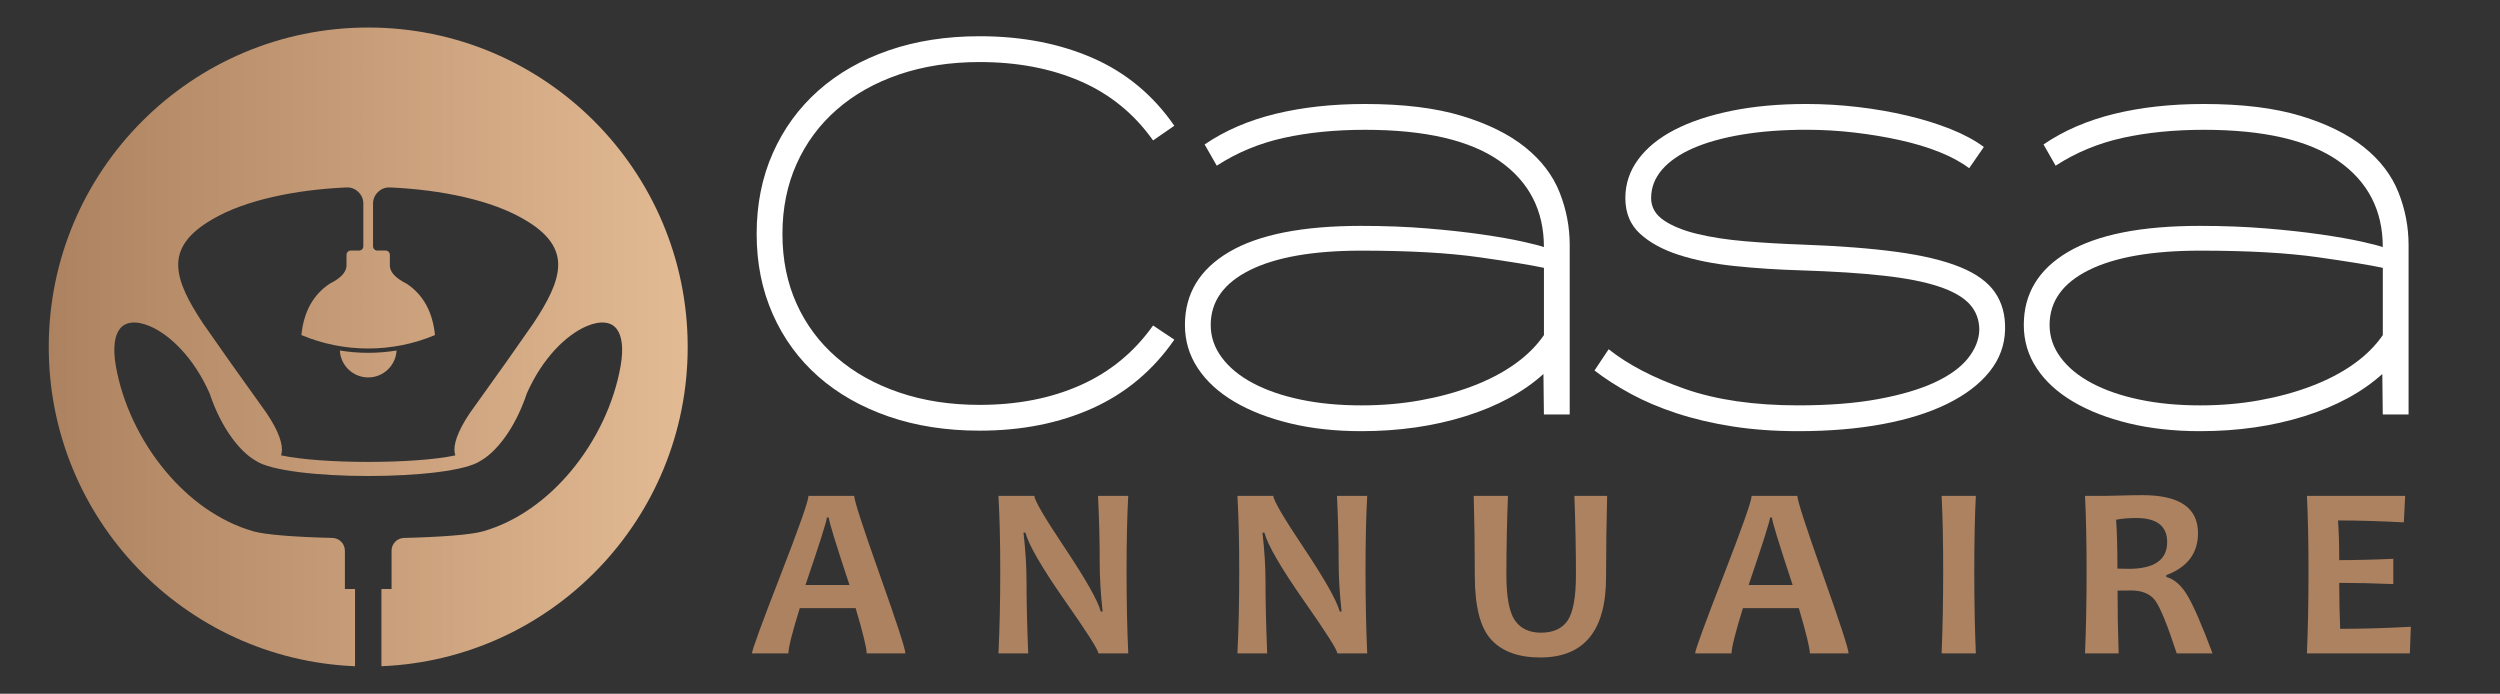 <?xml version="1.0" encoding="utf-8"?>
<!-- Generator: Adobe Illustrator 16.0.0, SVG Export Plug-In . SVG Version: 6.00 Build 0)  -->
<!DOCTYPE svg PUBLIC "-//W3C//DTD SVG 1.1//EN" "http://www.w3.org/Graphics/SVG/1.1/DTD/svg11.dtd">
<svg version="1.1" id="Calque_1" xmlns="http://www.w3.org/2000/svg" xmlns:xlink="http://www.w3.org/1999/xlink" x="0px" y="0px"
	 width="202.064px" height="56.073px" viewBox="2.776 -8.65 202.064 56.073" enable-background="new 2.776 -8.65 202.064 56.073"
	 xml:space="preserve">
<rect x="2.776" y="-8.65" width="202.064" height="56.073" fill="#333333" stroke="none"/>
<g>
	<linearGradient id="SVGID_1_" gradientUnits="userSpaceOnUse" x1="6.713" y1="19.387" x2="58.359" y2="19.387">
		<stop  offset="0" style="stop-color:#AD8260"/>
		<stop  offset="1" style="stop-color:#E2BA93"/>
	</linearGradient>
	<path fill-rule="evenodd" clip-rule="evenodd" fill="url(#SVGID_1_)" d="M32.928,7.812v3.447c0,0.189,0.154,0.343,0.343,0.343
		h0.673c0.189,0,0.343,0.154,0.343,0.344v0.924c0.041,0.51,0.493,0.979,1.357,1.41c1.339,0.891,2.102,2.275,2.289,4.15
		c-3.43,1.45-7.367,1.45-10.797,0c0.187-1.875,0.95-3.259,2.289-4.15c0.864-0.43,1.316-0.9,1.357-1.41v-0.924
		c0-0.189,0.154-0.344,0.343-0.344H31.8c0.189,0,0.343-0.154,0.343-0.343V7.812c0-0.372-0.137-0.692-0.406-0.949
		c-0.269-0.258-0.595-0.38-0.966-0.363c-4.199,0.187-8.213,1.042-10.817,2.568L19.95,9.071c-2.036,1.169-2.793,2.406-2.771,3.733
		c0.023,1.395,0.869,2.969,2.012,4.692c0.785,1.129,1.515,2.171,2.193,3.128c0.736,1.04,1.562,2.195,2.474,3.464
		c1.253,1.674,1.726,2.898,1.706,3.631c-0.005,0.162-0.028,0.307-0.069,0.436c1.647,0.352,4.333,0.529,7.038,0.529
		c2.709,0,5.398-0.174,7.044-0.527c-0.041-0.129-0.065-0.273-0.07-0.438c-0.021-0.732,0.453-1.957,1.706-3.631
		c0.912-1.268,1.737-2.423,2.473-3.463c0.678-0.957,1.409-2,2.193-3.129c1.144-1.723,1.989-3.297,2.013-4.692
		c0.023-1.327-0.735-2.564-2.771-3.733l-0.004-0.002C42.514,7.543,38.499,6.687,34.301,6.5c-0.372-0.017-0.697,0.105-0.966,0.363
		C33.065,7.12,32.928,7.44,32.928,7.812 M34.828,19.679c-0.062,1.213-1.064,2.177-2.292,2.177s-2.23-0.964-2.292-2.177
		C31.744,19.93,33.327,19.93,34.828,19.679z M32.536-6.425c14.262,0,25.823,11.562,25.823,25.823c0,13.904-10.989,25.24-24.754,25.8
		v-6.24h0.82v-3.1c0-0.559,0.445-1.016,1.003-1.029c2.889-0.07,5.399-0.248,6.399-0.537c2.758-0.793,5.199-2.586,7.103-4.871
		c2.063-2.477,3.492-5.524,4.008-8.498c0.254-1.464,0.099-2.439-0.317-2.984c-0.226-0.297-0.546-0.464-0.925-0.509
		c-0.434-0.052-0.948,0.045-1.501,0.281c-1.67,0.71-3.59,2.607-4.838,5.438c-0.978,2.922-2.506,4.713-3.639,5.385l-0.071,0.041
		c-1.163,0.834-5.155,1.248-9.111,1.248c-3.957-0.002-7.951-0.42-9.115-1.252l-0.063-0.037c-1.133-0.672-2.661-2.463-3.639-5.385
		c-1.248-2.831-3.167-4.729-4.837-5.438c-0.553-0.235-1.067-0.333-1.501-0.281c-0.379,0.045-0.699,0.212-0.926,0.509
		c-0.416,0.545-0.571,1.52-0.317,2.984c0.517,2.974,1.944,6.021,4.008,8.498c1.903,2.285,4.344,4.078,7.103,4.871
		c0.999,0.289,3.51,0.467,6.399,0.537c0.557,0.014,1.003,0.471,1.003,1.029v3.1h0.82v6.24c-13.766-0.561-24.755-11.896-24.755-25.8
		C6.713,5.136,18.274-6.425,32.536-6.425z"/>
</g>
<g>
	<path fill="#FFFFFF" d="M81.956,26.158c-2.697,0-5.149-0.382-7.356-1.145c-2.207-0.762-4.101-1.838-5.681-3.228
		s-2.806-3.065-3.678-5.027s-1.308-4.128-1.308-6.498c0-2.397,0.436-4.577,1.308-6.539s2.098-3.644,3.678-5.048
		c1.58-1.402,3.474-2.485,5.681-3.249c2.207-0.763,4.659-1.145,7.356-1.145c3.406,0,6.45,0.587,9.134,1.758
		c2.684,1.172,4.884,2.997,6.601,5.477L95.974,2.7c-1.526-2.152-3.481-3.746-5.865-4.782c-2.384-1.035-5.102-1.553-8.153-1.553
		c-2.371,0-4.537,0.334-6.498,1.001c-1.962,0.668-3.645,1.614-5.047,2.841c-1.404,1.226-2.487,2.69-3.25,4.394
		s-1.144,3.59-1.144,5.66c0,2.071,0.381,3.951,1.144,5.64c0.763,1.69,1.846,3.141,3.25,4.353c1.403,1.213,3.085,2.153,5.047,2.82
		c1.961,0.668,4.127,1.001,6.498,1.001c3.051,0,5.769-0.531,8.153-1.594c2.384-1.063,4.339-2.67,5.865-4.822l1.717,1.145
		c-1.717,2.479-3.917,4.325-6.601,5.538C88.406,25.552,85.362,26.158,81.956,26.158z"/>
	<path fill="#FFFFFF" d="M112.793,26.199c-2.096,0-4.014-0.212-5.755-0.634c-1.741-0.423-3.245-1.007-4.51-1.757
		c-1.266-0.749-2.245-1.647-2.938-2.697c-0.694-1.048-1.041-2.213-1.041-3.494c0-2.534,1.191-4.502,3.576-5.905
		c2.383-1.403,5.932-2.105,10.646-2.105c1.906,0,3.691,0.068,5.354,0.205s3.147,0.3,4.455,0.49s2.391,0.382,3.249,0.572
		s1.437,0.341,1.736,0.449c0-2.969-1.199-5.292-3.596-6.969c-2.398-1.675-6.022-2.513-10.872-2.513
		c-2.397,0-4.584,0.218-6.559,0.653c-1.977,0.437-3.781,1.186-5.416,2.248l-0.98-1.717c1.635-1.116,3.541-1.941,5.722-2.473
		c2.18-0.531,4.591-0.797,7.233-0.797c3.106,0,5.715,0.321,7.827,0.961c2.111,0.641,3.819,1.485,5.124,2.534
		s2.231,2.262,2.779,3.637c0.548,1.377,0.822,2.8,0.822,4.271v13.69h-2.085l-0.038-3.269c-1.633,1.471-3.734,2.609-6.306,3.411
		C118.651,25.797,115.841,26.199,112.793,26.199z M112.813,24.115c1.661,0,3.248-0.136,4.761-0.408s2.915-0.654,4.21-1.145
		c1.293-0.49,2.432-1.083,3.412-1.777c0.981-0.695,1.771-1.479,2.37-2.351v-5.436c-1.008-0.218-2.758-0.504-5.251-0.858
		c-2.493-0.354-5.66-0.531-9.502-0.531c-3.896,0-6.9,0.525-9.012,1.573c-2.112,1.05-3.168,2.528-3.168,4.435
		c0,0.954,0.3,1.833,0.899,2.636c0.599,0.805,1.437,1.492,2.513,2.064s2.357,1.016,3.842,1.328
		C109.372,23.959,111.014,24.115,112.813,24.115z"/>
	<path fill="#FFFFFF" d="M148.122,26.199c-1.935,0-3.719-0.13-5.354-0.389s-3.134-0.613-4.495-1.063
		c-1.363-0.448-2.596-0.973-3.699-1.572s-2.078-1.227-2.922-1.88l1.145-1.717c1.579,1.254,3.637,2.323,6.171,3.208
		c2.534,0.886,5.585,1.328,9.154,1.328c2.479,0,4.639-0.17,6.479-0.511c1.839-0.34,3.357-0.79,4.557-1.349
		c1.198-0.558,2.091-1.205,2.677-1.941c0.586-0.735,0.893-1.498,0.92-2.288c0-0.817-0.26-1.513-0.776-2.085
		c-0.519-0.572-1.349-1.048-2.493-1.43s-2.636-0.675-4.476-0.879c-1.839-0.205-4.066-0.348-6.682-0.43
		c-1.854-0.054-3.631-0.17-5.334-0.347c-1.703-0.178-3.208-0.477-4.516-0.899c-1.308-0.422-2.357-0.994-3.147-1.717
		c-0.79-0.722-1.185-1.682-1.185-2.881c0-1.145,0.347-2.187,1.042-3.127c0.694-0.94,1.676-1.737,2.942-2.391
		c1.267-0.654,2.8-1.165,4.598-1.533c1.799-0.367,3.814-0.552,6.049-0.552c1.39,0,2.779,0.082,4.169,0.245
		c1.39,0.164,2.718,0.396,3.984,0.695c1.268,0.3,2.432,0.661,3.494,1.083c1.063,0.423,1.962,0.906,2.698,1.451l-1.186,1.717
		c-0.654-0.491-1.458-0.927-2.411-1.309c-0.954-0.381-2.017-0.701-3.188-0.96s-2.397-0.463-3.678-0.613
		c-1.281-0.149-2.575-0.225-3.883-0.225c-1.907,0-3.638,0.129-5.19,0.388c-1.553,0.26-2.875,0.627-3.964,1.104
		c-1.091,0.478-1.929,1.057-2.514,1.737c-0.586,0.682-0.879,1.444-0.879,2.289c0,0.735,0.341,1.335,1.021,1.798
		c0.681,0.464,1.587,0.832,2.718,1.104c1.131,0.272,2.425,0.47,3.883,0.593c1.457,0.122,2.977,0.211,4.557,0.266
		c3.024,0.109,5.586,0.307,7.684,0.593s3.801,0.694,5.109,1.226c1.308,0.531,2.247,1.213,2.819,2.044s0.845,1.833,0.817,3.004
		c-0.027,1.253-0.443,2.385-1.246,3.392c-0.804,1.009-1.936,1.874-3.393,2.596c-1.458,0.721-3.208,1.272-5.252,1.654
		C152.905,26.008,150.629,26.199,148.122,26.199z"/>
	<path fill="#FFFFFF" d="M180.596,26.199c-2.097,0-4.015-0.212-5.756-0.634c-1.741-0.423-3.245-1.007-4.51-1.757
		c-1.266-0.749-2.245-1.647-2.938-2.697c-0.694-1.048-1.041-2.213-1.041-3.494c0-2.534,1.191-4.502,3.576-5.905
		c2.384-1.403,5.932-2.105,10.646-2.105c1.906,0,3.691,0.068,5.354,0.205s3.147,0.3,4.455,0.49s2.391,0.382,3.249,0.572
		s1.437,0.341,1.736,0.449c0-2.969-1.199-5.292-3.596-6.969c-2.398-1.675-6.022-2.513-10.872-2.513c-2.397,0-4.584,0.218-6.56,0.653
		c-1.976,0.437-3.78,1.186-5.415,2.248l-0.98-1.717c1.635-1.116,3.542-1.941,5.722-2.473s4.591-0.797,7.233-0.797
		c3.106,0,5.715,0.321,7.827,0.961c2.111,0.641,3.819,1.485,5.124,2.534s2.231,2.262,2.779,3.637c0.548,1.377,0.822,2.8,0.822,4.271
		v13.69h-2.085l-0.038-3.269c-1.633,1.471-3.734,2.609-6.306,3.411C186.452,25.797,183.643,26.199,180.596,26.199z M180.615,24.115
		c1.661,0,3.249-0.136,4.761-0.408c1.513-0.272,2.915-0.654,4.21-1.145c1.293-0.49,2.432-1.083,3.412-1.777
		c0.981-0.695,1.771-1.479,2.37-2.351v-5.436c-1.008-0.218-2.758-0.504-5.251-0.858c-2.493-0.354-5.661-0.531-9.502-0.531
		c-3.897,0-6.901,0.525-9.012,1.573c-2.112,1.05-3.168,2.528-3.168,4.435c0,0.954,0.3,1.833,0.899,2.636
		c0.599,0.805,1.437,1.492,2.514,2.064c1.075,0.572,2.356,1.016,3.842,1.328C177.174,23.959,178.816,24.115,180.615,24.115z"/>
</g>
<g>
	<g>
		<path fill="#AD8260" d="M75.953,44.159h-3.128c0-0.43-0.297-1.648-0.89-3.656h-4.517c-0.613,1.975-0.919,3.193-0.919,3.656h-2.943
			c0-0.254,0.761-2.34,2.283-6.258c1.522-3.917,2.283-6.075,2.283-6.473h3.696c0,0.372,0.689,2.498,2.068,6.38
			C75.264,41.69,75.953,43.807,75.953,44.159z M71.436,38.635c-1.115-3.363-1.672-5.182-1.672-5.456h-0.156
			c0,0.255-0.577,2.073-1.731,5.456H71.436z"/>
		<path fill="#AD8260" d="M93.968,44.159h-2.415c0-0.267-0.896-1.678-2.689-4.233c-1.877-2.692-2.946-4.533-3.207-5.524H85.5
			c0.163,1.428,0.244,2.718,0.244,3.872c0,1.61,0.045,3.572,0.137,5.886h-2.405c0.098-2.021,0.146-4.24,0.146-6.658
			c0-2.379-0.049-4.403-0.146-6.072h2.904c0,0.346,0.805,1.725,2.415,4.136c1.714,2.563,2.699,4.3,2.953,5.212h0.147
			c-0.157-1.453-0.235-2.757-0.235-3.911c0-1.767-0.045-3.578-0.137-5.437h2.444c-0.091,1.617-0.137,3.641-0.137,6.072
			C93.831,39.952,93.876,42.171,93.968,44.159z"/>
		<path fill="#AD8260" d="M113.282,44.159h-2.415c0-0.267-0.896-1.678-2.688-4.233c-1.878-2.692-2.947-4.533-3.207-5.524h-0.157
			c0.163,1.428,0.245,2.718,0.245,3.872c0,1.61,0.045,3.572,0.137,5.886h-2.405c0.098-2.021,0.146-4.24,0.146-6.658
			c0-2.379-0.049-4.403-0.146-6.072h2.903c0,0.346,0.806,1.725,2.415,4.136c1.715,2.563,2.699,4.3,2.953,5.212h0.146
			c-0.156-1.453-0.234-2.757-0.234-3.911c0-1.767-0.046-3.578-0.137-5.437h2.444c-0.092,1.617-0.137,3.641-0.137,6.072
			C113.146,39.952,113.191,42.171,113.282,44.159z"/>
		<path fill="#AD8260" d="M132.675,31.428c-0.059,2.19-0.088,4.381-0.088,6.57c0,4.329-1.773,6.493-5.319,6.493
			c-1.753,0-3.073-0.479-3.96-1.438s-1.329-2.68-1.329-5.163c0-2.189-0.029-4.344-0.088-6.463h2.767
			c-0.085,2.203-0.127,4.328-0.127,6.375c0,1.793,0.228,3.021,0.685,3.687c0.456,0.665,1.16,0.997,2.111,0.997
			c0.998,0,1.718-0.331,2.161-0.992s0.665-1.898,0.665-3.711c0-1.988-0.043-4.106-0.127-6.355H132.675z"/>
		<path fill="#AD8260" d="M152.186,44.159h-3.129c0-0.43-0.297-1.648-0.89-3.656h-4.518c-0.612,1.975-0.919,3.193-0.919,3.656
			h-2.943c0-0.254,0.761-2.34,2.283-6.258c1.521-3.917,2.283-6.075,2.283-6.473h3.696c0,0.372,0.688,2.498,2.067,6.38
			S152.186,43.807,152.186,44.159z M147.668,38.635c-1.114-3.363-1.672-5.182-1.672-5.456h-0.156c0,0.255-0.577,2.073-1.73,5.456
			H147.668z"/>
		<path fill="#AD8260" d="M162.475,44.159h-2.767c0.084-2.021,0.127-4.24,0.127-6.658c0-2.379-0.043-4.403-0.127-6.072h2.767
			c-0.085,1.643-0.127,3.667-0.127,6.072C162.348,39.958,162.39,42.177,162.475,44.159z"/>
		<path fill="#AD8260" d="M181.605,44.159h-2.895c-0.756-2.308-1.336-3.731-1.74-4.272s-1.056-0.812-1.956-0.812
			c-0.378,0-0.739,0.003-1.085,0.01c0,1.675,0.029,3.367,0.088,5.074h-2.718c0.084-1.969,0.127-4.188,0.127-6.658
			c0-2.373-0.043-4.396-0.127-6.072h1.691c0.195,0,0.604-0.01,1.227-0.029c0.623-0.02,1.198-0.029,1.727-0.029
			c2.991,0,4.487,1.023,4.487,3.07c0,1.623-0.854,2.754-2.562,3.393v0.146c0.658,0.183,1.235,0.696,1.73,1.54
			C180.095,40.364,180.764,41.91,181.605,44.159z M177.938,35.164c0-1.297-0.834-1.946-2.503-1.946
			c-0.613,0-1.153,0.046-1.623,0.138c0.071,1.01,0.107,2.327,0.107,3.95c0.358,0.013,0.661,0.02,0.909,0.02
			C176.902,37.325,177.938,36.604,177.938,35.164z"/>
		<path fill="#AD8260" d="M197.633,42.009l-0.078,2.15h-8.32c0.084-1.969,0.127-4.188,0.127-6.658c0-2.373-0.043-4.396-0.127-6.072
			h7.939l-0.107,2.142c-1.956-0.104-3.729-0.156-5.319-0.156c0.065,0.906,0.098,1.975,0.098,3.207c1.362,0,2.819-0.036,4.371-0.107
			v2.043c-1.525-0.064-2.982-0.098-4.371-0.098c0,1.323,0.026,2.562,0.078,3.716C193.709,42.175,195.613,42.119,197.633,42.009z"/>
	</g>
</g>
</svg>
